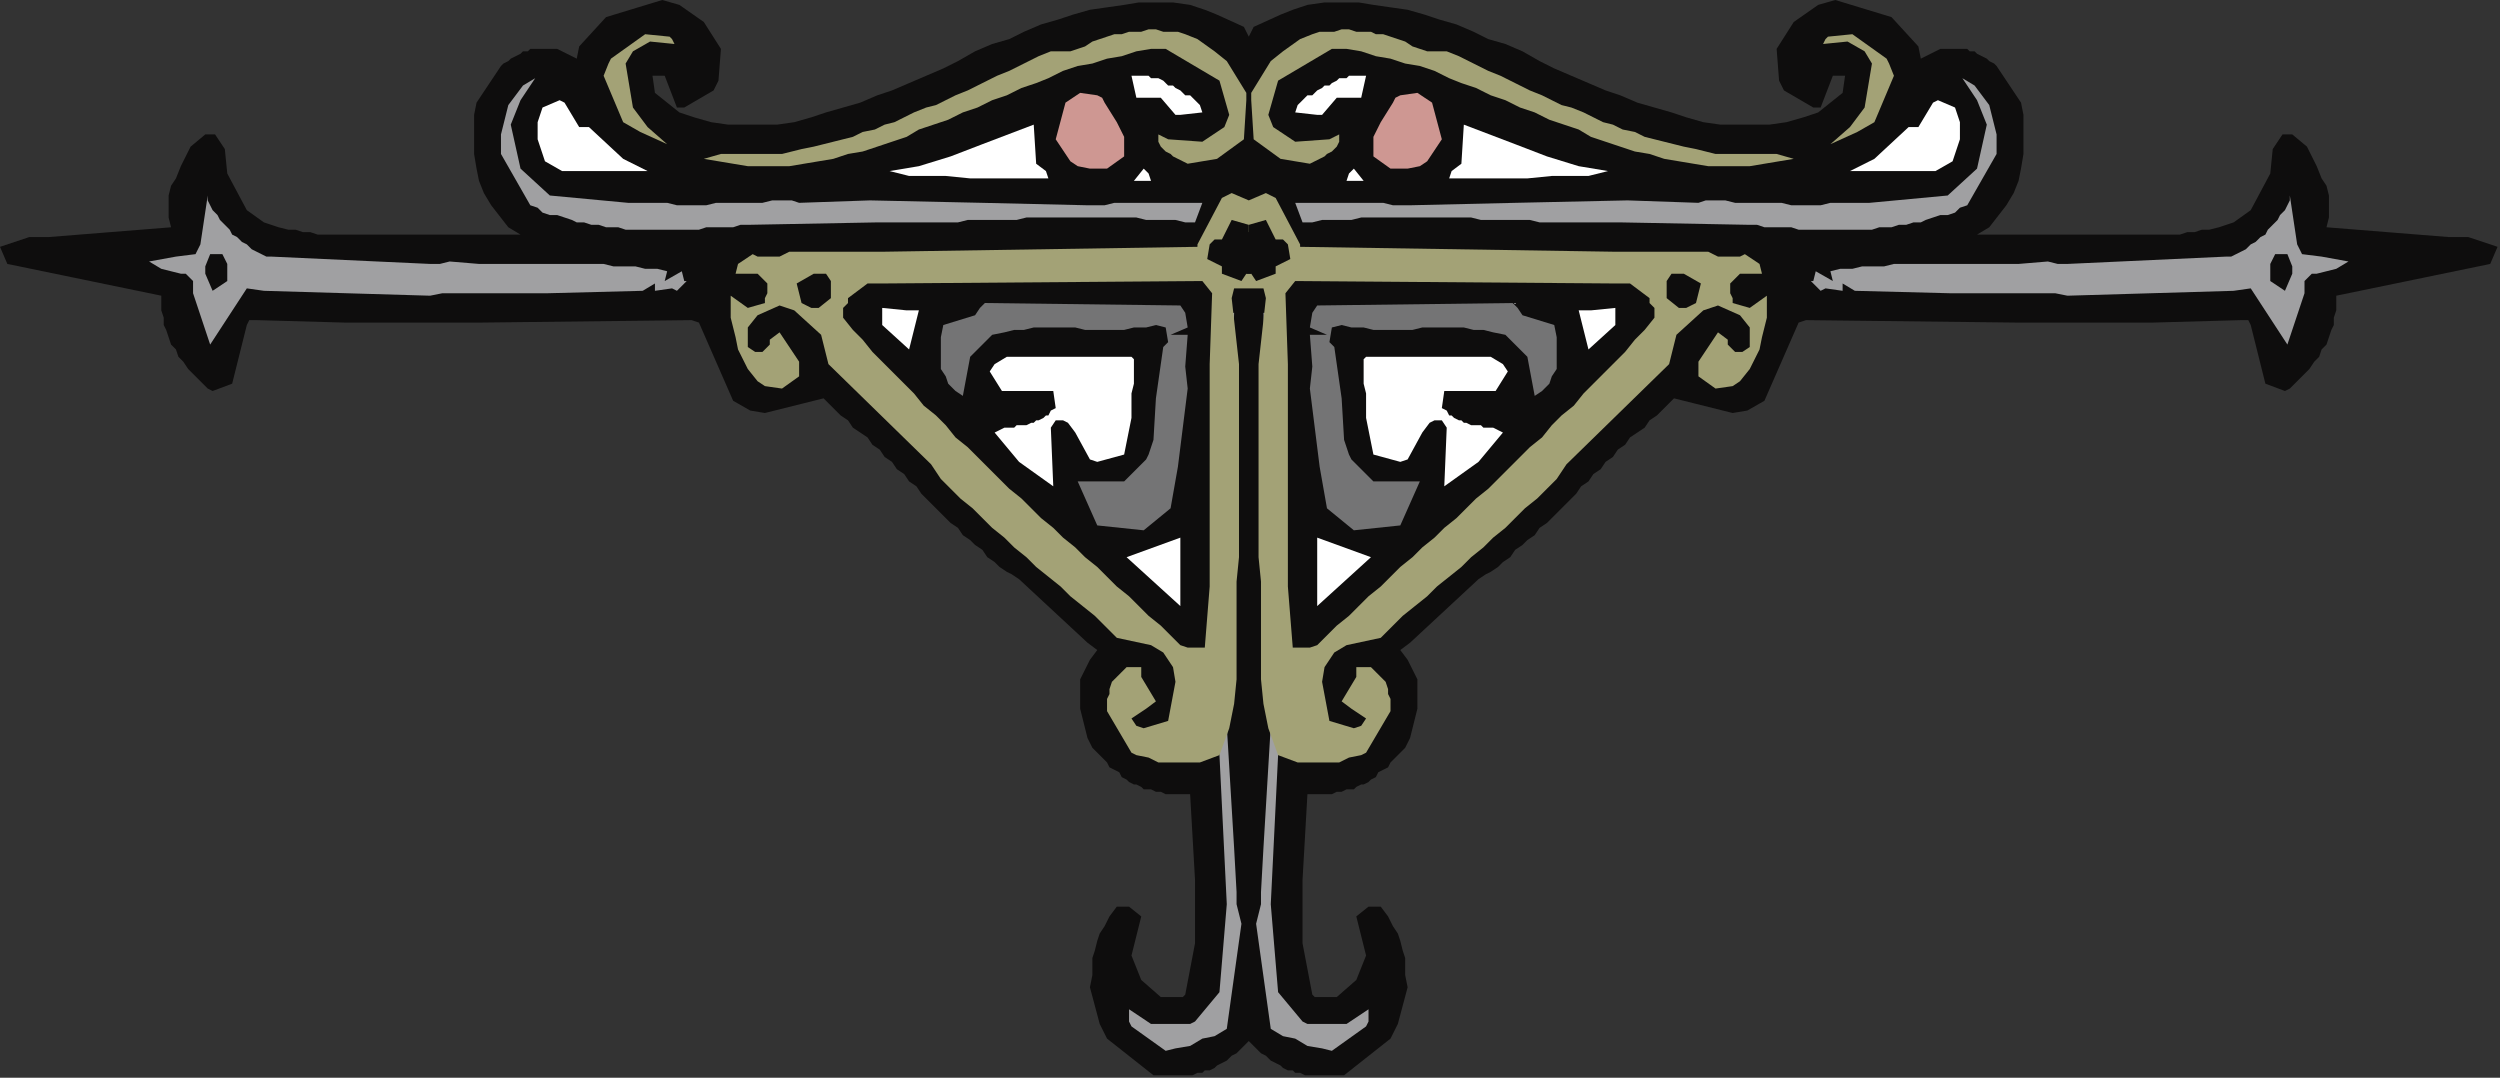 <?xml version="1.0" encoding="UTF-8" standalone="no"?>
<svg
   xmlns:dc="http://purl.org/dc/elements/1.1/"
   xmlns:cc="http://creativecommons.org/ns#"
   xmlns:rdf="http://www.w3.org/1999/02/22-rdf-syntax-ns#"
   xmlns:svg="http://www.w3.org/2000/svg"
   xmlns="http://www.w3.org/2000/svg"
   xmlns:sodipodi="http://sodipodi.sourceforge.net/DTD/sodipodi-0.dtd"
   xmlns:inkscape="http://www.inkscape.org/namespaces/inkscape"
   version="1.0"
   width="270.669mm"
   height="116.681mm"
   id="svg81"
   sodipodi:docname="DSGNC073.WMF">
  <rect width="100%" height="100%" fill="#333333" stroke="none"/>
  <sodipodi:namedview
     pagecolor="#ffffff"
     bordercolor="#666666"
     borderopacity="1"
     objecttolerance="10"
     gridtolerance="10"
     guidetolerance="10"
     inkscape:pageopacity="0"
     inkscape:pageshadow="2"
     inkscape:window-width="640"
     inkscape:window-height="480"
     id="namedview83" />
  <defs
     id="defs3">
    <pattern
       id="WMFhbasepattern"
       patternUnits="userSpaceOnUse"
       width="6"
       height="6"
       x="0"
       y="0" />
  </defs>
  <path
     style="fill:#0e0d0d;fill-rule:evenodd;fill-opacity:1;stroke:none;"
     d="  M 511,426   L 512,427   L 513,428   L 515,430   L 516,431   L 518,432   L 519,433   L 520,434   L 522,435   L 524,436   L 525,437   L 527,438   L 529,438   L 530,439   L 532,439   L 534,440   L 536,440   L 550,440   L 569,425   L 572,419   L 576,404   L 575,399   L 575,396   L 575,392   L 574,389   L 573,385   L 572,382   L 570,379   L 568,375   L 565,371   L 560,371   L 555,375   L 559,391   L 555,401   L 547,408   L 538,408   L 537,407   L 533,386   L 533,360   L 535,325   L 538,325   L 540,325   L 542,325   L 545,325   L 547,324   L 549,324   L 551,323   L 554,323   L 555,322   L 557,321   L 558,321   L 560,320   L 561,319   L 563,318   L 564,316   L 566,315   L 568,314   L 569,312   L 570,311   L 572,309   L 573,308   L 575,306   L 576,304   L 577,302   L 578,298   L 579,294   L 580,290   L 580,286   L 580,282   L 580,278   L 578,274   L 576,270   L 573,266   L 577,263   L 605,237   L 608,235   L 610,234   L 613,232   L 615,230   L 618,228   L 620,225   L 623,223   L 625,221   L 628,219   L 630,216   L 633,214   L 635,212   L 638,209   L 640,207   L 643,204   L 645,202   L 647,199   L 650,197   L 652,194   L 655,192   L 657,189   L 660,187   L 662,184   L 665,182   L 667,179   L 670,177   L 673,175   L 675,172   L 678,170   L 680,168   L 683,165   L 685,163   L 709,169   L 715,168   L 722,164   L 736,132   L 739,131   L 825,132   L 881,132   L 917,131   L 920,131   L 921,133   L 927,157   L 935,160   L 937,159   L 939,157   L 941,155   L 943,153   L 945,151   L 947,148   L 949,146   L 950,143   L 952,141   L 953,138   L 954,135   L 955,133   L 955,130   L 956,127   L 956,124   L 956,121   L 1019,108   L 1022,101   L 1010,97   L 1002,97   L 952,93   L 953,89   L 953,85   L 953,80   L 952,76   L 950,73   L 948,68   L 946,64   L 944,60   L 938,55   L 934,55   L 930,61   L 929,71   L 921,86   L 914,91   L 911,92   L 908,93   L 904,94   L 901,94   L 898,95   L 895,95   L 892,96   L 889,96   L 885,96   L 882,96   L 879,96   L 876,96   L 872,96   L 869,96   L 866,96   L 863,96   L 809,96   L 814,93   L 821,84   L 824,79   L 826,74   L 827,69   L 828,63   L 828,58   L 828,53   L 828,47   L 827,42   L 817,27   L 816,26   L 814,25   L 813,24   L 811,23   L 809,22   L 808,21   L 806,21   L 805,20   L 803,20   L 802,20   L 800,20   L 798,20   L 797,20   L 795,20   L 794,20   L 792,21   L 786,24   L 785,19   L 774,7   L 751,0   L 744,2   L 734,9   L 727,20   L 728,33   L 730,37   L 742,44   L 745,44   L 750,31   L 755,31   L 754,38   L 744,46   L 738,48   L 731,50   L 724,51   L 717,51   L 710,51   L 704,51   L 697,50   L 690,48   L 684,46   L 677,44   L 670,42   L 663,39   L 657,37   L 650,34   L 643,31   L 636,28   L 630,25   L 623,21   L 616,18   L 609,16   L 603,13   L 596,10   L 589,8   L 583,6   L 576,4   L 569,3   L 562,2   L 556,1   L 549,1   L 542,1   L 535,2   L 529,4   L 524,6   L 513,11   L 511,15   L 509,11   L 498,6   L 493,4   L 487,2   L 480,1   L 473,1   L 466,1   L 460,2   L 453,3   L 446,4   L 439,6   L 433,8   L 426,10   L 419,13   L 413,16   L 406,18   L 399,21   L 392,25   L 386,28   L 379,31   L 372,34   L 365,37   L 359,39   L 352,42   L 345,44   L 338,46   L 332,48   L 325,50   L 318,51   L 312,51   L 305,51   L 298,51   L 291,50   L 284,48   L 278,46   L 268,38   L 267,31   L 272,31   L 277,44   L 280,44   L 292,37   L 294,33   L 295,20   L 288,9   L 278,2   L 271,0   L 248,7   L 237,19   L 236,24   L 230,21   L 228,20   L 227,20   L 225,20   L 224,20   L 222,20   L 220,20   L 219,20   L 217,20   L 216,21   L 214,21   L 213,22   L 211,23   L 209,24   L 208,25   L 206,26   L 205,27   L 195,42   L 194,47   L 194,53   L 194,58   L 194,63   L 195,69   L 196,74   L 198,79   L 201,84   L 208,93   L 213,96   L 159,96   L 156,96   L 153,96   L 150,96   L 146,96   L 143,96   L 140,96   L 137,96   L 133,96   L 130,96   L 127,95   L 124,95   L 121,94   L 118,94   L 114,93   L 111,92   L 108,91   L 101,86   L 93,71   L 92,61   L 88,55   L 84,55   L 78,60   L 76,64   L 74,68   L 72,73   L 70,76   L 69,80   L 69,85   L 69,89   L 70,93   L 20,97   L 12,97   L 0,101   L 3,108   L 66,121   L 66,124   L 66,127   L 67,130   L 67,133   L 68,135   L 69,138   L 70,141   L 72,143   L 73,146   L 75,148   L 77,151   L 79,153   L 81,155   L 83,157   L 85,159   L 87,160   L 95,157   L 101,133   L 102,131   L 105,131   L 141,132   L 197,132   L 283,131   L 286,132   L 300,164   L 307,168   L 313,169   L 337,163   L 339,165   L 342,168   L 344,170   L 347,172   L 349,175   L 352,177   L 355,179   L 357,182   L 360,184   L 362,187   L 365,189   L 367,192   L 370,194   L 372,197   L 375,199   L 377,202   L 379,204   L 382,207   L 384,209   L 387,212   L 389,214   L 392,216   L 394,219   L 397,221   L 399,223   L 402,225   L 404,228   L 407,230   L 409,232   L 412,234   L 414,235   L 417,237   L 445,263   L 449,266   L 446,270   L 444,274   L 442,278   L 442,282   L 442,286   L 442,290   L 443,294   L 444,298   L 445,302   L 446,304   L 447,306   L 449,308   L 450,309   L 452,311   L 453,312   L 454,314   L 456,315   L 458,316   L 459,318   L 461,319   L 462,320   L 464,321   L 465,321   L 467,322   L 468,323   L 471,323   L 473,324   L 475,324   L 477,325   L 480,325   L 482,325   L 484,325   L 487,325   L 489,360   L 489,386   L 485,407   L 484,408   L 475,408   L 467,401   L 463,391   L 467,375   L 462,371   L 457,371   L 454,375   L 452,379   L 450,382   L 449,385   L 448,389   L 447,392   L 447,396   L 447,399   L 446,404   L 450,419   L 453,425   L 472,440   L 486,440   L 488,440   L 490,439   L 492,439   L 493,438   L 495,438   L 497,437   L 498,436   L 500,435   L 502,434   L 503,433   L 504,432   L 506,431   L 507,430   L 509,428   L 510,427   L 511,426  z "
     id="path5" />
  <path
     style="fill:#a0a0a2;fill-rule:evenodd;fill-opacity:1;stroke:none;"
     d="  M 462,413   L 471,419   L 487,419   L 489,418   L 499,406   L 502,370   L 499,309   L 498,206   L 496,129   L 505,128   L 504,159   L 503,200   L 502,206   L 502,211   L 503,220   L 503,237   L 504,255   L 504,273   L 504,291   L 502,297   L 505,347   L 506,365   L 506,370   L 508,378   L 502,421   L 497,424   L 492,425   L 487,428   L 481,429   L 477,430   L 463,420   L 462,418   L 462,413  z "
     id="path7" />
  <path
     style="fill:#a0a0a2;fill-rule:evenodd;fill-opacity:1;stroke:none;"
     d="  M 560,413   L 551,419   L 535,419   L 533,418   L 523,406   L 520,370   L 523,309   L 524,206   L 526,129   L 517,128   L 518,159   L 519,200   L 520,206   L 520,211   L 519,220   L 519,237   L 518,255   L 518,273   L 518,291   L 520,297   L 517,347   L 516,365   L 516,370   L 514,378   L 520,421   L 525,424   L 530,425   L 535,428   L 541,429   L 545,430   L 559,420   L 560,418   L 560,413  z "
     id="path9" />
  <path
     style="fill:#a3a276;fill-rule:evenodd;fill-opacity:1;stroke:none;"
     d="  M 511,82   L 504,79   L 502,80   L 500,81   L 490,100   L 490,101   L 362,103   L 358,103   L 323,103   L 319,105   L 310,105   L 308,104   L 302,108   L 301,112   L 310,112   L 314,116   L 314,120   L 313,122   L 313,124   L 306,126   L 299,121   L 299,126   L 299,130   L 300,134   L 301,138   L 302,143   L 304,147   L 306,151   L 310,156   L 313,158   L 320,159   L 327,154   L 327,148   L 319,136   L 315,139   L 315,141   L 312,144   L 309,144   L 306,142   L 306,134   L 310,129   L 319,125   L 325,127   L 336,137   L 339,149   L 381,190   L 385,196   L 389,200   L 393,204   L 398,208   L 402,212   L 406,216   L 411,220   L 415,224   L 420,228   L 424,232   L 429,236   L 434,240   L 438,244   L 443,248   L 448,252   L 452,256   L 457,261   L 471,264   L 476,267   L 480,273   L 481,279   L 478,295   L 468,298   L 465,297   L 463,294   L 469,290   L 473,287   L 467,277   L 467,273   L 461,273   L 459,275   L 457,277   L 455,279   L 454,282   L 454,284   L 453,286   L 453,289   L 453,291   L 463,308   L 465,309   L 470,310   L 474,312   L 491,312   L 499,309   L 503,298   L 505,288   L 506,278   L 506,268   L 506,258   L 506,248   L 506,238   L 507,228   L 507,222   L 507,149   L 504,122   L 505,118   L 511,118   L 517,118   L 518,122   L 515,149   L 515,222   L 515,228   L 516,238   L 516,248   L 516,258   L 516,268   L 516,278   L 517,288   L 519,298   L 523,309   L 531,312   L 548,312   L 552,310   L 557,309   L 559,308   L 569,291   L 569,289   L 569,286   L 568,284   L 568,282   L 567,279   L 565,277   L 563,275   L 561,273   L 555,273   L 555,277   L 549,287   L 553,290   L 559,294   L 557,297   L 554,298   L 544,295   L 541,279   L 542,273   L 546,267   L 551,264   L 565,261   L 570,256   L 574,252   L 579,248   L 584,244   L 588,240   L 593,236   L 598,232   L 602,228   L 607,224   L 611,220   L 616,216   L 620,212   L 624,208   L 629,204   L 633,200   L 637,196   L 641,190   L 683,149   L 686,137   L 697,127   L 703,125   L 712,129   L 716,134   L 716,142   L 713,144   L 710,144   L 707,141   L 707,139   L 703,136   L 695,148   L 695,154   L 702,159   L 709,158   L 712,156   L 716,151   L 718,147   L 720,143   L 721,138   L 722,134   L 723,130   L 723,126   L 723,121   L 716,126   L 709,124   L 709,122   L 708,120   L 708,116   L 712,112   L 721,112   L 720,108   L 714,104   L 712,105   L 703,105   L 699,103   L 664,103   L 660,103   L 532,101   L 532,100   L 522,81   L 520,80   L 518,79   L 511,82  z "
     id="path11" />
  <path
     style="fill:#0e0d0d;fill-rule:evenodd;fill-opacity:1;stroke:none;"
     d="  M 495,100   L 497,98   L 500,98   L 504,90   L 511,92   L 511,95   L 515,97   L 519,100   L 520,101   L 517,106   L 512,108   L 512,112   L 510,112   L 508,115   L 500,112   L 500,109   L 494,106   L 495,100  z "
     id="path13" />
  <path
     style="fill:#0e0d0d;fill-rule:evenodd;fill-opacity:1;stroke:none;"
     d="  M 527,100   L 525,98   L 522,98   L 518,90   L 511,92   L 511,95   L 507,97   L 503,100   L 502,101   L 505,106   L 510,108   L 510,112   L 512,112   L 514,115   L 522,112   L 522,109   L 528,106   L 527,100  z "
     id="path15" />
  <path
     style="fill:#a3a276;fill-rule:evenodd;fill-opacity:1;stroke:none;"
     d="  M 510,41   L 510,38   L 502,25   L 497,21   L 490,16   L 485,14   L 482,13   L 479,13   L 476,13   L 473,12   L 470,12   L 467,13   L 464,13   L 462,13   L 459,14   L 456,14   L 453,15   L 450,16   L 447,17   L 444,19   L 441,20   L 438,21   L 430,21   L 425,23   L 421,25   L 417,27   L 413,29   L 408,31   L 404,33   L 400,35   L 396,37   L 391,39   L 387,41   L 383,43   L 379,44   L 374,46   L 370,48   L 366,50   L 362,51   L 358,53   L 353,54   L 349,56   L 345,57   L 341,58   L 337,59   L 333,60   L 328,61   L 324,62   L 320,63   L 316,63   L 311,63   L 307,63   L 303,63   L 299,63   L 295,63   L 288,65   L 294,66   L 300,67   L 306,68   L 312,68   L 318,68   L 323,68   L 329,67   L 335,66   L 341,65   L 347,63   L 353,62   L 359,60   L 365,58   L 371,56   L 376,53   L 382,51   L 388,49   L 394,46   L 400,44   L 406,41   L 412,39   L 418,36   L 424,34   L 429,32   L 435,29   L 441,27   L 447,26   L 453,24   L 459,23   L 465,21   L 471,20   L 477,20   L 499,33   L 503,47   L 501,52   L 492,58   L 478,57   L 474,55   L 474,58   L 475,60   L 477,62   L 479,63   L 480,64   L 482,65   L 484,66   L 486,67   L 498,65   L 509,57   L 510,41  z "
     id="path17" />
  <path
     style="fill:#a3a276;fill-rule:evenodd;fill-opacity:1;stroke:none;"
     d="  M 512,41   L 513,57   L 524,65   L 536,67   L 538,66   L 540,65   L 542,64   L 543,63   L 545,62   L 547,60   L 548,58   L 548,55   L 544,57   L 530,58   L 521,52   L 519,47   L 523,33   L 545,20   L 551,20   L 557,21   L 563,23   L 569,24   L 575,26   L 581,27   L 587,29   L 593,32   L 598,34   L 604,36   L 610,39   L 616,41   L 622,44   L 628,46   L 634,49   L 640,51   L 646,53   L 651,56   L 657,58   L 663,60   L 669,62   L 675,63   L 681,65   L 687,66   L 693,67   L 699,68   L 704,68   L 710,68   L 716,68   L 722,67   L 728,66   L 734,65   L 727,63   L 723,63   L 719,63   L 715,63   L 711,63   L 706,63   L 702,63   L 698,62   L 694,61   L 689,60   L 685,59   L 681,58   L 677,57   L 673,56   L 669,54   L 664,53   L 660,51   L 656,50   L 652,48   L 648,46   L 643,44   L 639,43   L 635,41   L 631,39   L 626,37   L 622,35   L 618,33   L 614,31   L 609,29   L 605,27   L 601,25   L 597,23   L 592,21   L 584,21   L 581,20   L 578,19   L 575,17   L 572,16   L 569,15   L 566,14   L 563,14   L 561,13   L 558,13   L 555,13   L 552,12   L 549,12   L 546,13   L 543,13   L 540,13   L 537,14   L 532,16   L 525,21   L 520,25   L 512,38   L 512,41  z "
     id="path19" />
  <path
     style="fill:#0e0d0d;fill-rule:evenodd;fill-opacity:1;stroke:none;"
     d="  M 526,120   L 530,115   L 661,116   L 667,116   L 675,122   L 675,124   L 677,126   L 677,130   L 673,135   L 669,139   L 665,144   L 661,148   L 656,153   L 652,157   L 648,161   L 644,166   L 639,170   L 635,174   L 631,179   L 626,183   L 622,187   L 618,191   L 613,196   L 609,200   L 604,204   L 600,208   L 596,212   L 591,216   L 587,220   L 582,224   L 578,228   L 573,232   L 569,236   L 565,240   L 560,244   L 556,248   L 552,252   L 547,256   L 543,260   L 539,264   L 536,265   L 529,265   L 527,240   L 527,180   L 527,149   L 526,120  z "
     id="path21" />
  <path
     style="fill:#0e0d0d;fill-rule:evenodd;fill-opacity:1;stroke:none;"
     d="  M 496,120   L 492,115   L 361,116   L 355,116   L 347,122   L 347,124   L 345,126   L 345,130   L 349,135   L 353,139   L 357,144   L 361,148   L 366,153   L 370,157   L 374,161   L 378,166   L 383,170   L 387,174   L 391,179   L 396,183   L 400,187   L 404,191   L 409,196   L 413,200   L 418,204   L 422,208   L 426,212   L 431,216   L 435,220   L 440,224   L 444,228   L 449,232   L 453,236   L 457,240   L 462,244   L 466,248   L 470,252   L 475,256   L 479,260   L 483,264   L 486,265   L 493,265   L 495,240   L 495,180   L 495,149   L 496,120  z "
     id="path23" />
  <path
     style="fill:#a0a0a2;fill-rule:evenodd;fill-opacity:1;stroke:none;"
     d="  M 530,83   L 545,83   L 566,83   L 570,84   L 577,84   L 620,83   L 666,82   L 695,83   L 698,82   L 702,82   L 706,82   L 710,83   L 714,83   L 718,83   L 722,83   L 725,83   L 729,83   L 733,84   L 737,84   L 741,84   L 745,84   L 749,83   L 753,83   L 756,83   L 765,83   L 797,80   L 809,69   L 813,51   L 809,41   L 803,32   L 808,35   L 811,39   L 814,43   L 815,47   L 816,51   L 817,55   L 817,59   L 817,63   L 805,84   L 802,85   L 800,87   L 797,88   L 794,88   L 791,89   L 788,90   L 786,91   L 783,91   L 780,92   L 777,92   L 774,93   L 772,93   L 769,93   L 766,94   L 763,94   L 761,94   L 758,94   L 755,94   L 752,94   L 750,94   L 747,94   L 744,94   L 741,94   L 738,94   L 736,94   L 733,93   L 730,93   L 727,93   L 724,93   L 722,93   L 719,92   L 716,92   L 663,91   L 659,91   L 655,91   L 651,91   L 646,91   L 642,91   L 638,91   L 634,91   L 630,91   L 626,90   L 622,90   L 618,90   L 614,90   L 610,90   L 606,90   L 602,89   L 598,89   L 594,89   L 590,89   L 586,89   L 582,89   L 578,89   L 574,89   L 570,89   L 565,89   L 561,89   L 557,89   L 553,90   L 549,90   L 545,90   L 541,90   L 537,91   L 533,91   L 530,83  z "
     id="path25" />
  <path
     style="fill:#a0a0a2;fill-rule:evenodd;fill-opacity:1;stroke:none;"
     d="  M 492,83   L 477,83   L 456,83   L 452,84   L 445,84   L 402,83   L 356,82   L 327,83   L 324,82   L 320,82   L 316,82   L 312,83   L 308,83   L 304,83   L 300,83   L 297,83   L 293,83   L 289,84   L 285,84   L 281,84   L 277,84   L 273,83   L 269,83   L 266,83   L 257,83   L 225,80   L 213,69   L 209,51   L 213,41   L 219,32   L 214,35   L 211,39   L 208,43   L 207,47   L 206,51   L 205,55   L 205,59   L 205,63   L 217,84   L 220,85   L 222,87   L 225,88   L 228,88   L 231,89   L 234,90   L 236,91   L 239,91   L 242,92   L 245,92   L 248,93   L 250,93   L 253,93   L 256,94   L 259,94   L 261,94   L 264,94   L 267,94   L 270,94   L 272,94   L 275,94   L 278,94   L 281,94   L 284,94   L 286,94   L 289,93   L 292,93   L 295,93   L 298,93   L 300,93   L 303,92   L 306,92   L 359,91   L 363,91   L 367,91   L 371,91   L 376,91   L 380,91   L 384,91   L 388,91   L 392,91   L 396,90   L 400,90   L 404,90   L 408,90   L 412,90   L 416,90   L 420,89   L 424,89   L 428,89   L 432,89   L 436,89   L 440,89   L 444,89   L 448,89   L 452,89   L 457,89   L 461,89   L 465,89   L 469,90   L 473,90   L 477,90   L 481,90   L 485,91   L 489,91   L 492,83  z "
     id="path27" />
  <path
     style="fill:#ffffff;fill-rule:evenodd;fill-opacity:1;stroke:none;"
     d="  M 531,43   L 535,39   L 537,39   L 538,38   L 539,37   L 541,36   L 542,35   L 544,35   L 545,34   L 547,33   L 548,32   L 549,32   L 551,32   L 552,31   L 554,31   L 556,31   L 557,31   L 559,31   L 557,40   L 547,40   L 541,47   L 539,47   L 530,46   L 531,43  z "
     id="path29" />
  <path
     style="fill:#ffffff;fill-rule:evenodd;fill-opacity:1;stroke:none;"
     d="  M 491,43   L 487,39   L 485,39   L 484,38   L 483,37   L 481,36   L 480,35   L 478,35   L 477,34   L 476,33   L 474,32   L 473,32   L 471,32   L 470,31   L 468,31   L 466,31   L 465,31   L 463,31   L 465,40   L 475,40   L 481,47   L 483,47   L 492,46   L 491,43  z "
     id="path31" />
  <path
     style="fill:#747475;fill-rule:evenodd;fill-opacity:1;stroke:none;"
     d="  M 537,128   L 539,125   L 619,124   L 621,126   L 623,129   L 636,133   L 637,138   L 637,141   L 637,144   L 637,147   L 637,151   L 635,154   L 634,157   L 631,160   L 628,162   L 625,146   L 616,137   L 611,136   L 607,135   L 603,135   L 599,134   L 595,134   L 591,134   L 587,134   L 582,134   L 578,135   L 574,135   L 570,135   L 566,135   L 562,135   L 558,134   L 553,134   L 549,133   L 545,134   L 544,140   L 546,142   L 549,163   L 550,180   L 552,186   L 553,188   L 562,197   L 581,197   L 573,215   L 554,217   L 543,208   L 540,191   L 536,159   L 537,150   L 536,137   L 543,137   L 536,134   L 537,128  z "
     id="path33" />
  <path
     style="fill:#747475;fill-rule:evenodd;fill-opacity:1;stroke:none;"
     d="  M 485,128   L 483,125   L 403,124   L 401,126   L 399,129   L 386,133   L 385,138   L 385,141   L 385,144   L 385,147   L 385,151   L 387,154   L 388,157   L 391,160   L 394,162   L 397,146   L 406,137   L 411,136   L 415,135   L 419,135   L 423,134   L 427,134   L 431,134   L 435,134   L 440,134   L 444,135   L 448,135   L 452,135   L 456,135   L 460,135   L 464,134   L 469,134   L 473,133   L 477,134   L 478,140   L 476,142   L 473,163   L 472,180   L 470,186   L 469,188   L 460,197   L 441,197   L 449,215   L 468,217   L 479,208   L 482,191   L 486,159   L 485,150   L 486,137   L 479,137   L 486,134   L 485,128  z "
     id="path35" />
  <path
     style="fill:#ffffff;fill-rule:evenodd;fill-opacity:1;stroke:none;"
     d="  M 539,220   L 561,228   L 539,248   L 539,220  z "
     id="path37" />
  <path
     style="fill:#ffffff;fill-rule:evenodd;fill-opacity:1;stroke:none;"
     d="  M 483,220   L 461,228   L 483,248   L 483,220  z "
     id="path39" />
  <path
     style="fill:#ffffff;fill-rule:evenodd;fill-opacity:1;stroke:none;"
     d="  M 552,71   L 554,69   L 558,74   L 551,74   L 552,71  z "
     id="path41" />
  <path
     style="fill:#ffffff;fill-rule:evenodd;fill-opacity:1;stroke:none;"
     d="  M 470,71   L 468,69   L 464,74   L 471,74   L 470,71  z "
     id="path43" />
  <path
     style="fill:#ffffff;fill-rule:evenodd;fill-opacity:1;stroke:none;"
     d="  M 559,146   L 565,146   L 587,146   L 595,146   L 610,146   L 615,149   L 617,152   L 612,160   L 610,160   L 593,160   L 591,160   L 590,167   L 592,168   L 593,170   L 594,170   L 595,171   L 597,172   L 598,172   L 599,173   L 600,173   L 602,174   L 603,174   L 604,174   L 606,174   L 607,175   L 608,175   L 610,175   L 611,175   L 615,177   L 605,189   L 591,199   L 592,175   L 590,172   L 587,172   L 585,173   L 582,177   L 576,188   L 573,189   L 562,186   L 561,181   L 560,176   L 559,171   L 559,166   L 559,161   L 558,157   L 558,152   L 558,147   L 559,146  z "
     id="path45" />
  <path
     style="fill:#ffffff;fill-rule:evenodd;fill-opacity:1;stroke:none;"
     d="  M 463,146   L 457,146   L 435,146   L 427,146   L 412,146   L 407,149   L 405,152   L 410,160   L 412,160   L 429,160   L 431,160   L 432,167   L 430,168   L 429,170   L 428,170   L 427,171   L 425,172   L 424,172   L 423,173   L 422,173   L 420,174   L 419,174   L 418,174   L 416,174   L 415,175   L 414,175   L 412,175   L 411,175   L 407,177   L 417,189   L 431,199   L 430,175   L 432,172   L 435,172   L 437,173   L 440,177   L 446,188   L 449,189   L 460,186   L 461,181   L 462,176   L 463,171   L 463,166   L 463,161   L 464,157   L 464,152   L 464,147   L 463,146  z "
     id="path47" />
  <path
     style="fill:#ce9792;fill-rule:evenodd;fill-opacity:1;stroke:none;"
     d="  M 562,56   L 565,50   L 570,42   L 571,40   L 573,39   L 580,38   L 586,42   L 590,57   L 584,66   L 581,68   L 576,69   L 569,69   L 562,64   L 562,56  z "
     id="path49" />
  <path
     style="fill:#ce9792;fill-rule:evenodd;fill-opacity:1;stroke:none;"
     d="  M 460,56   L 457,50   L 452,42   L 451,40   L 449,39   L 442,38   L 436,42   L 432,57   L 438,66   L 441,68   L 446,69   L 453,69   L 460,64   L 460,56  z "
     id="path51" />
  <path
     style="fill:#ffffff;fill-rule:evenodd;fill-opacity:1;stroke:none;"
     d="  M 594,70   L 598,67   L 599,51   L 620,59   L 633,64   L 646,68   L 658,70   L 650,72   L 640,72   L 635,72   L 625,73   L 618,73   L 593,73   L 594,70  z "
     id="path53" />
  <path
     style="fill:#ffffff;fill-rule:evenodd;fill-opacity:1;stroke:none;"
     d="  M 428,70   L 424,67   L 423,51   L 402,59   L 389,64   L 376,68   L 364,70   L 372,72   L 382,72   L 387,72   L 397,73   L 404,73   L 429,73   L 428,70  z "
     id="path55" />
  <path
     style="fill:#ffffff;fill-rule:evenodd;fill-opacity:1;stroke:none;"
     d="  M 646,127   L 651,127   L 661,126   L 661,133   L 650,143   L 646,127  z "
     id="path57" />
  <path
     style="fill:#ffffff;fill-rule:evenodd;fill-opacity:1;stroke:none;"
     d="  M 376,127   L 371,127   L 361,126   L 361,133   L 372,143   L 376,127  z "
     id="path59" />
  <path
     style="fill:#0e0d0d;fill-rule:evenodd;fill-opacity:1;stroke:none;"
     d="  M 682,115   L 684,112   L 689,112   L 696,116   L 694,124   L 692,125   L 690,126   L 687,126   L 682,122   L 682,115  z "
     id="path61" />
  <path
     style="fill:#0e0d0d;fill-rule:evenodd;fill-opacity:1;stroke:none;"
     d="  M 340,115   L 338,112   L 333,112   L 326,116   L 328,124   L 330,125   L 332,126   L 335,126   L 340,122   L 340,115  z "
     id="path63" />
  <path
     style="fill:#a0a0a2;fill-rule:evenodd;fill-opacity:1;stroke:none;"
     d="  M 741,115   L 742,115   L 743,111   L 750,115   L 749,111   L 753,110   L 758,110   L 762,109   L 766,109   L 771,109   L 775,108   L 779,108   L 783,108   L 787,108   L 792,108   L 796,108   L 800,108   L 804,108   L 809,108   L 813,108   L 817,108   L 826,108   L 838,107   L 842,108   L 846,108   L 911,105   L 913,105   L 915,104   L 917,103   L 919,102   L 921,100   L 923,99   L 925,97   L 927,96   L 928,94   L 930,92   L 932,90   L 933,88   L 935,86   L 936,84   L 937,82   L 937,80   L 940,100   L 942,104   L 950,105   L 961,107   L 956,110   L 948,112   L 946,112   L 943,115   L 943,120   L 936,141   L 921,118   L 914,119   L 846,121   L 841,120   L 798,120   L 759,119   L 754,116   L 754,119   L 747,118   L 745,119   L 741,115  z "
     id="path65" />
  <path
     style="fill:#a0a0a2;fill-rule:evenodd;fill-opacity:1;stroke:none;"
     d="  M 281,115   L 280,115   L 279,111   L 272,115   L 273,111   L 269,110   L 264,110   L 260,109   L 256,109   L 251,109   L 247,108   L 243,108   L 239,108   L 235,108   L 230,108   L 226,108   L 222,108   L 218,108   L 213,108   L 209,108   L 205,108   L 196,108   L 184,107   L 180,108   L 176,108   L 111,105   L 109,105   L 107,104   L 105,103   L 103,102   L 101,100   L 99,99   L 97,97   L 95,96   L 94,94   L 92,92   L 90,90   L 89,88   L 87,86   L 86,84   L 85,82   L 85,80   L 82,100   L 80,104   L 72,105   L 61,107   L 66,110   L 74,112   L 76,112   L 79,115   L 79,120   L 86,141   L 101,118   L 108,119   L 176,121   L 181,120   L 224,120   L 263,119   L 268,116   L 268,119   L 275,118   L 277,119   L 281,115  z "
     id="path67" />
  <path
     style="fill:#a3a276;fill-rule:evenodd;fill-opacity:1;stroke:none;"
     d="  M 747,16   L 748,15   L 758,14   L 772,24   L 773,26   L 775,31   L 767,50   L 760,54   L 749,59   L 757,52   L 763,44   L 766,26   L 763,21   L 756,17   L 746,18   L 747,16  z "
     id="path69" />
  <path
     style="fill:#a3a276;fill-rule:evenodd;fill-opacity:1;stroke:none;"
     d="  M 275,16   L 274,15   L 264,14   L 250,24   L 249,26   L 247,31   L 255,50   L 262,54   L 273,59   L 265,52   L 259,44   L 256,26   L 259,21   L 266,17   L 276,18   L 275,16  z "
     id="path71" />
  <path
     style="fill:#ffffff;fill-rule:evenodd;fill-opacity:1;stroke:none;"
     d="  M 757,70   L 767,65   L 781,52   L 785,52   L 791,42   L 793,41   L 800,44   L 801,47   L 802,50   L 802,52   L 802,55   L 802,57   L 801,60   L 800,63   L 799,66   L 792,70   L 757,70  z "
     id="path73" />
  <path
     style="fill:#ffffff;fill-rule:evenodd;fill-opacity:1;stroke:none;"
     d="  M 265,70   L 255,65   L 241,52   L 237,52   L 231,42   L 229,41   L 222,44   L 221,47   L 220,50   L 220,52   L 220,55   L 220,57   L 221,60   L 222,63   L 223,66   L 230,70   L 265,70  z "
     id="path75" />
  <path
     style="fill:#0e0d0d;fill-rule:evenodd;fill-opacity:1;stroke:none;"
     d="  M 93,108   L 91,104   L 86,104   L 84,109   L 84,112   L 87,119   L 93,115   L 93,108  z "
     id="path77" />
  <path
     style="fill:#0e0d0d;fill-rule:evenodd;fill-opacity:1;stroke:none;"
     d="  M 929,108   L 931,104   L 936,104   L 938,109   L 938,112   L 935,119   L 929,115   L 929,108  z "
     id="path79" />
</svg>
